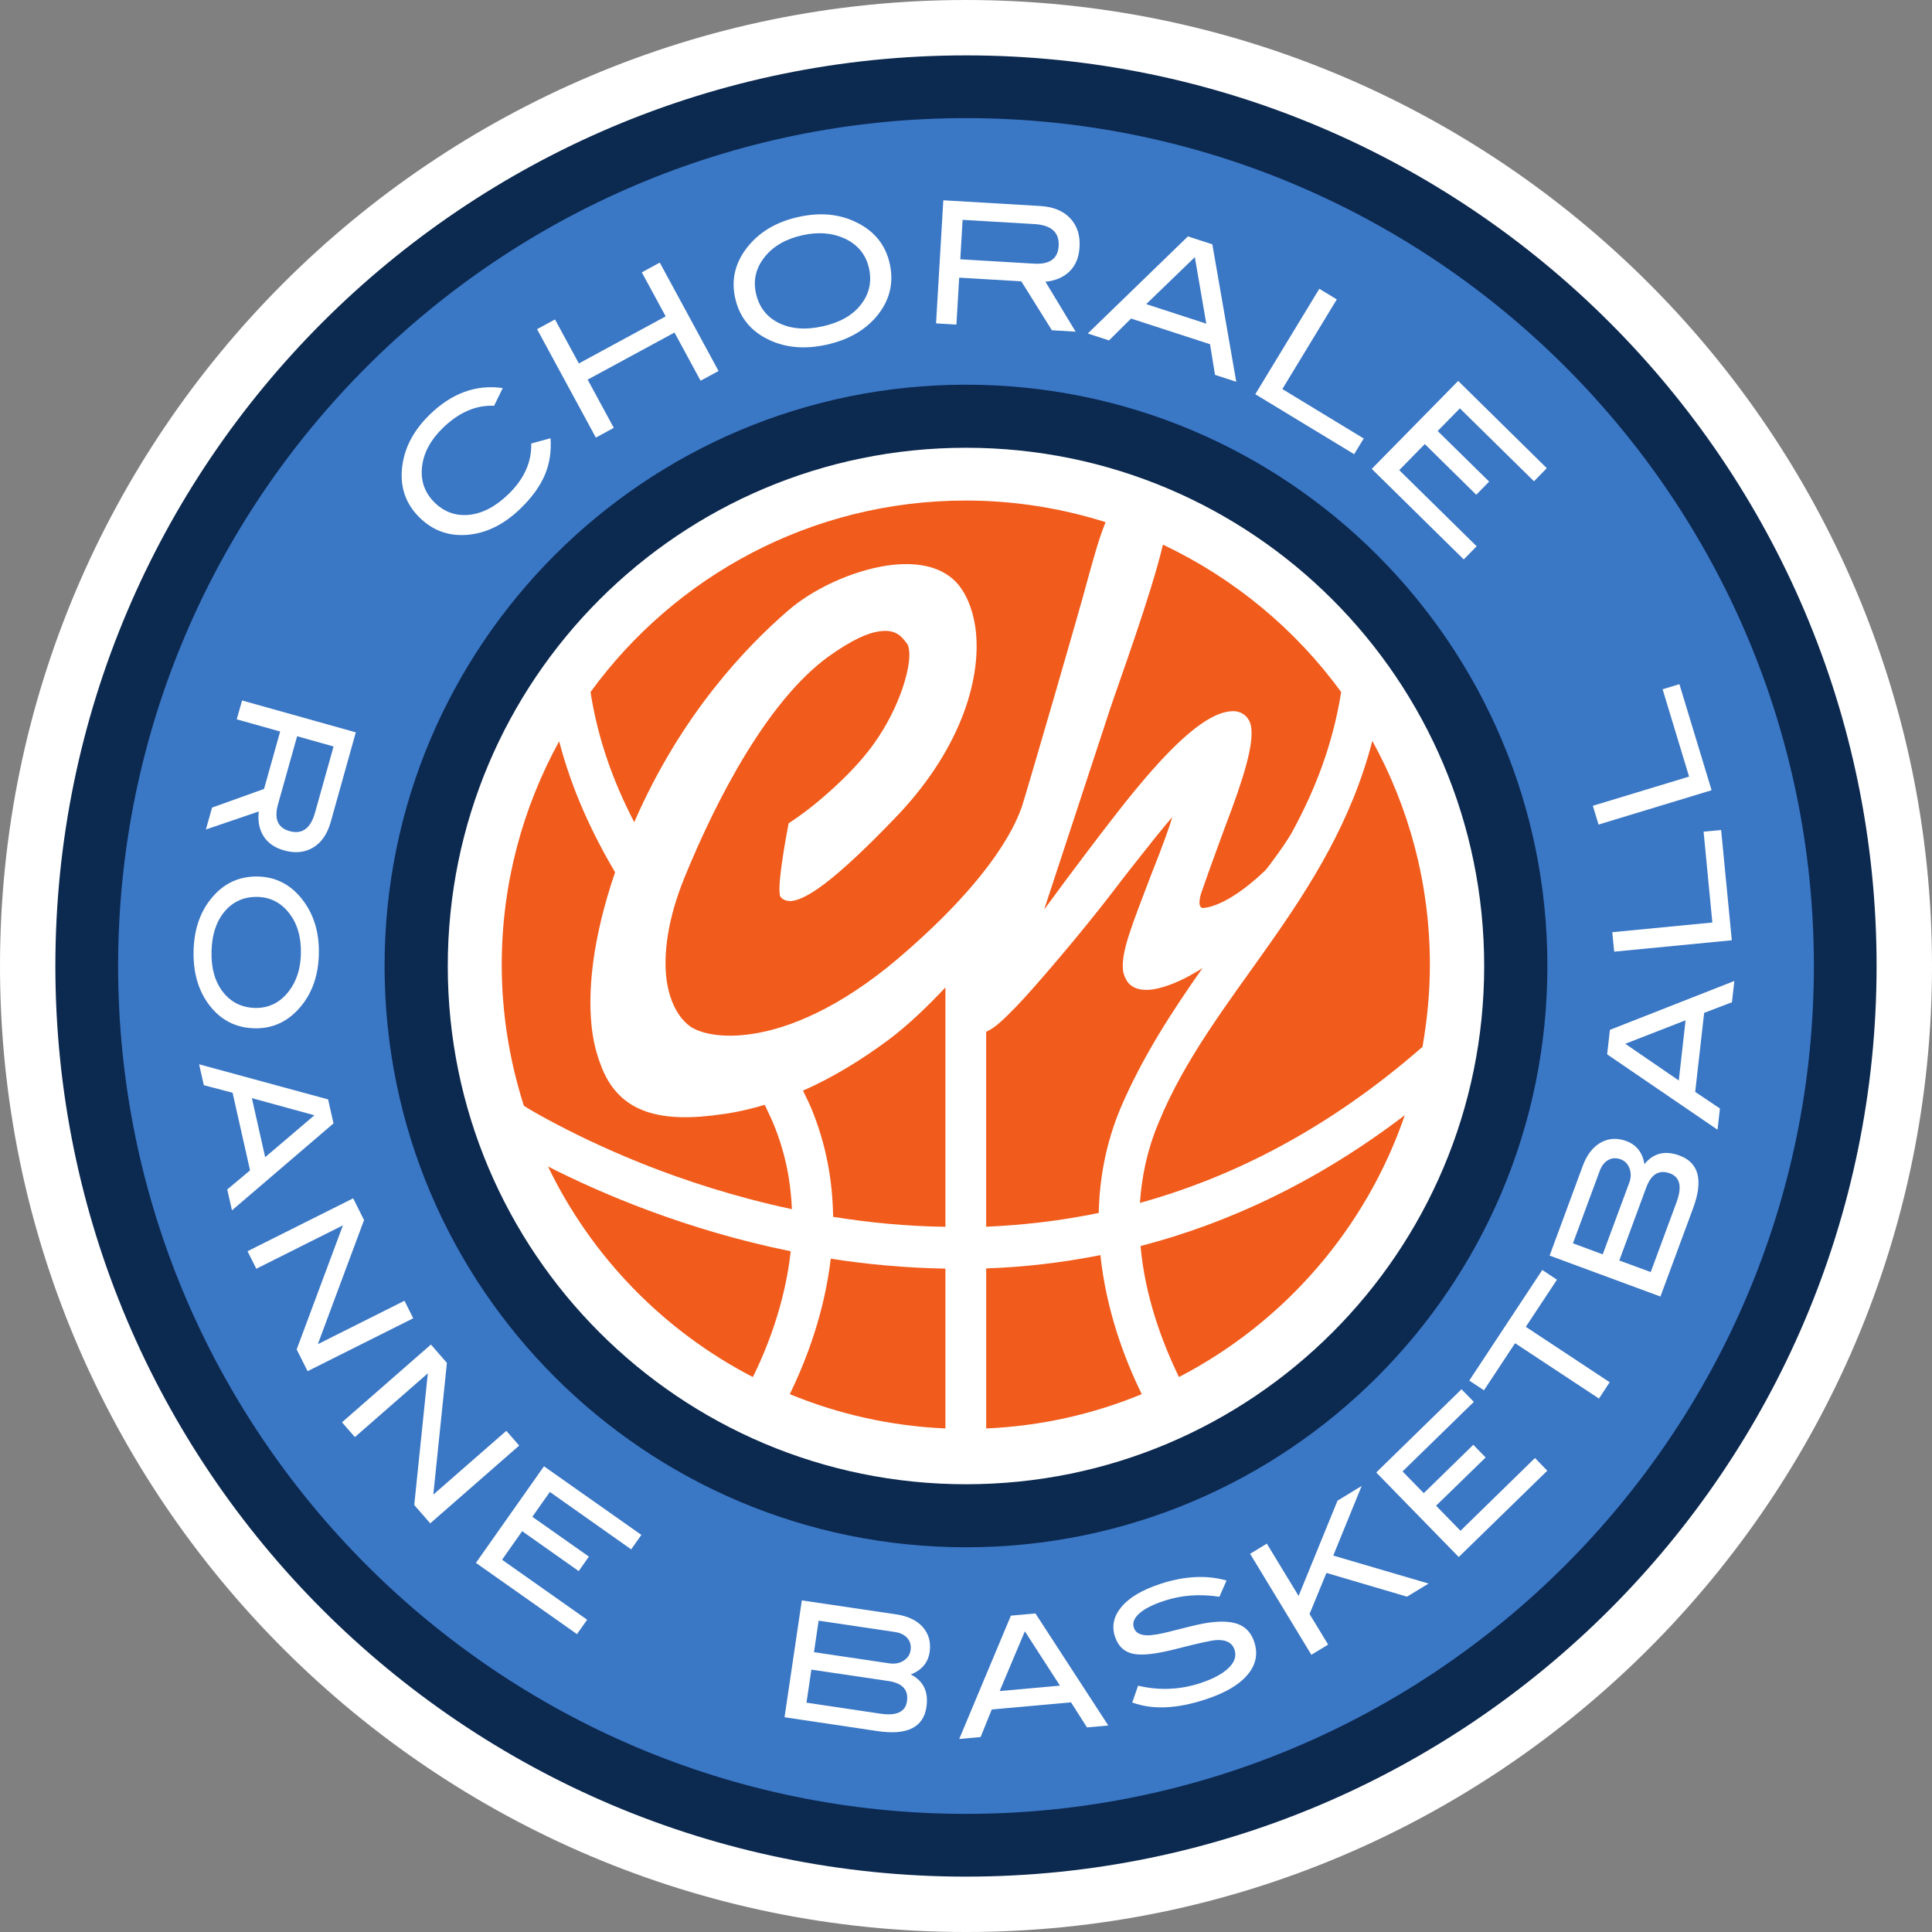 <?xml version="1.0" encoding="UTF-8" standalone="no"?>
<svg
   xmlns:dc="http://purl.org/dc/elements/1.1/"
   xmlns:cc="http://creativecommons.org/ns#"
   xmlns:rdf="http://www.w3.org/1999/02/22-rdf-syntax-ns#"
   xmlns:svg="http://www.w3.org/2000/svg"
   xmlns="http://www.w3.org/2000/svg"
   viewBox="0 0 600 600"
   height="600"
   width="600"
   xml:space="preserve"
   version="1.1"
   id="svg2"><rect x="0" y="0" width="600" height="600" fill="#808080" stroke="none"/><defs
     id="defs6" /><g
     transform="matrix(1.25,0,0,-1.25,0,600)"
     id="g10"><g
       id="g7390"><g
         id="g7383"
         transform="translate(-32.456,-697.786)"><path
           id="path60"
           style="fill:#ffffff;fill-opacity:1;fill-rule:nonzero;stroke:none"
           d="m 272.449,697.785 c -132.328,0 -239.992,107.669 -239.992,240.002 0,132.333 107.664,239.998 239.992,239.998 132.34,0 240.008,-107.665 240.008,-239.998 0,-132.333 -107.668,-240.002 -240.008,-240.002" /><path
           id="path62"
           style="fill:#3a77c5;fill-opacity:1;fill-rule:nonzero;stroke:none"
           d="m 495.11,937.786 c 0,-122.967 -99.692,-222.655 -222.661,-222.655 -122.974,0 -222.653,99.688 -222.653,222.655 0,122.971 99.68,222.651 222.653,222.651 122.97,0 222.661,-99.681 222.661,-222.651" /><path
           id="path64"
           style="fill:#0c2950;fill-opacity:1;fill-rule:nonzero;stroke:none"
           d="m 416.899,937.786 c 0,-79.806 -64.684,-144.416 -144.434,-144.416 -79.793,0 -144.458,64.61 -144.458,144.416 0,79.782 64.664,144.42 144.458,144.42 79.75,0 144.434,-64.638 144.434,-144.42" /><path
           id="path66"
           style="fill:#ffffff;fill-opacity:1;fill-rule:nonzero;stroke:none"
           d="m 401.197,937.765 c 0,-71.087 -57.622,-128.737 -128.732,-128.737 -71.141,0 -128.76,57.65 -128.76,128.737 0,71.119 57.618,128.776 128.76,128.776 71.11,0 128.732,-57.658 128.732,-128.776" /><path
           id="path88"
           style="fill:#0c2950;fill-opacity:1;fill-rule:nonzero;stroke:none"
           d="m 272.449,1148.441 c -116.155,0 -210.649,-94.503 -210.649,-210.651 0,-116.156 94.494,-210.659 210.649,-210.659 116.151,0 210.665,94.503 210.665,210.659 0,116.148 -94.514,210.651 -210.665,210.651 m 0,-436.898 c -124.744,0 -226.237,101.49 -226.237,226.247 0,124.745 101.493,226.235 226.237,226.235 124.744,0 226.241,-101.49 226.241,-226.235 0,-124.757 -101.497,-226.247 -226.241,-226.247" /></g><g
         id="g7346"
         transform="matrix(3.925,0,0,3.926,-127.407,-2739.166)"><path
           id="path68"
           style="fill:#f15b1b;fill-opacity:1;fill-rule:nonzero;stroke:none"
           d="m 67.148,746.141 c 2.764,-5.731 7.332,-10.41 12.965,-13.322 0.034,0.069 0.063,0.128 0.094,0.182 1.005,2.083 1.982,4.801 2.303,7.776 -6.68,1.357 -12.076,3.694 -15.362,5.364" /><path
           id="path70"
           style="fill:#f15b1b;fill-opacity:1;fill-rule:nonzero;stroke:none"
           d="m 82.453,731.735 c 3.059,-1.258 6.373,-2.018 9.851,-2.17 l 0,10.113 c -2.53,0.046 -4.95,0.269 -7.258,0.629 -0.397,-3.36 -1.5,-6.328 -2.593,-8.572" /><path
           id="path72"
           style="fill:#f15b1b;fill-opacity:1;fill-rule:nonzero;stroke:none"
           d="m 106.672,768.279 c 0.003,-0.027 -0.011,-0.027 -0.011,-0.027 -0.262,-0.299 -0.62,-0.74 -1.047,-1.262 -0.806,-1.02 -1.859,-2.328 -2.772,-3.538 -1.881,-2.454 -4.925,-6.035 -6.098,-7.235 -0.7,-0.707 -1.268,-1.297 -1.86,-1.548 l 0,-12.338 c 2.316,0.099 4.699,0.371 7.125,0.872 0.045,2.164 0.45,4.428 1.401,6.684 1.412,3.279 3.265,6.1 5.171,8.817 -0.122,-0.072 -0.24,-0.169 -0.359,-0.225 -1.001,-0.608 -1.952,-0.986 -2.741,-1.124 -0.775,-0.121 -1.48,0.039 -1.769,0.681 -0.084,0.152 -0.136,0.316 -0.163,0.499 -0.139,1.178 0.537,2.807 1.767,6.041 0.785,1.969 1.186,3.107 1.356,3.703" /><path
           id="path74"
           style="fill:#f15b1b;fill-opacity:1;fill-rule:nonzero;stroke:none"
           d="m 104.228,769.856 c 2.029,2.461 4.258,4.797 5.945,5.068 0.098,0.021 0.192,0.021 0.257,0.029 0.647,0.043 1.157,-0.381 1.233,-1.047 0.134,-1.121 -0.428,-3.069 -1.695,-6.375 0,0 -1.028,-2.784 -1.456,-4.042 -0.074,-0.2 -0.339,-1.12 0.229,-0.975 0.544,0.072 1.818,0.479 3.789,2.346 0.232,0.233 1.425,1.884 1.735,2.477 1.432,2.631 2.559,5.49 3.088,8.829 -2.901,3.987 -6.788,7.2 -11.28,9.329 -0.734,-3.127 -2.765,-8.653 -3.353,-10.423 -0.541,-1.634 -3.072,-9.348 -4.166,-12.671 1.433,1.97 4.174,5.617 5.674,7.455" /><path
           id="path76"
           style="fill:#f15b1b;fill-opacity:1;fill-rule:nonzero;stroke:none"
           d="m 73.135,746.314 c 2.659,-1.058 5.867,-2.11 9.453,-2.872 -0.075,1.778 -0.419,3.609 -1.186,5.442 -0.161,0.396 -0.359,0.766 -0.535,1.159 -0.809,-0.238 -1.624,-0.436 -2.471,-0.564 l -0.179,-0.022 c -3.761,-0.558 -6.616,-0.068 -7.762,3.2 -0.216,0.555 -0.375,1.17 -0.484,1.863 -0.382,2.584 0,6.08 1.423,10.238 -1.462,2.488 -2.728,5.19 -3.539,8.292 -2.305,-4.194 -3.635,-9.006 -3.635,-14.14 0,-3.117 0.504,-6.12 1.401,-8.928 0.346,-0.219 0.871,-0.525 1.584,-0.907 1.393,-0.752 3.412,-1.754 5.93,-2.761" /><path
           id="path78"
           style="fill:#f15b1b;fill-opacity:1;fill-rule:nonzero;stroke:none"
           d="m 107.088,732.819 c 6.659,3.45 11.829,9.383 14.294,16.57 -5.547,-4.232 -11.209,-6.849 -16.726,-8.281 0.282,-3.185 1.368,-6.104 2.432,-8.289" /><path
           id="path80"
           style="fill:#f15b1b;fill-opacity:1;fill-rule:nonzero;stroke:none"
           d="m 119.327,773.074 c -2.652,-10.229 -10.224,-16.046 -13.541,-24.19 -0.71,-1.692 -1.059,-3.395 -1.169,-5.046 5.887,1.629 11.953,4.691 17.884,9.875 0.298,1.69 0.469,3.425 0.469,5.197 0,5.134 -1.327,9.962 -3.643,14.164" /><path
           id="path82"
           style="fill:#f15b1b;fill-opacity:1;fill-rule:nonzero;stroke:none"
           d="m 101.322,783.34 c 0.3,1.052 0.646,2.411 1.12,3.578 -2.794,0.881 -5.766,1.367 -8.845,1.367 -9.769,0 -18.415,-4.782 -23.757,-12.119 0.484,-3.092 1.487,-5.769 2.768,-8.237 0.005,0 0.005,0.012 0.008,0.024 2.959,6.786 7.058,11.061 9.744,13.382 1.566,1.352 3.989,2.488 6.235,2.834 1.713,0.249 3.32,0.035 4.361,-1.02 0.626,-0.659 1.05,-1.644 1.236,-2.837 0.454,-3.095 -0.805,-7.592 -4.88,-11.914 -4.144,-4.335 -5.784,-5.293 -6.67,-5.445 -0.299,-0.056 -0.57,0.06 -0.679,0.152 -0.148,0.122 -0.148,0.216 -0.15,0.302 -0.114,0.863 0.44,3.784 0.547,4.353 l 0.022,0.107 0.097,0.062 c 0,0 0.835,0.524 1.918,1.441 1.078,0.919 2.398,2.151 3.368,3.513 1.698,2.356 2.418,5.03 2.227,5.999 -0.01,0.132 -0.066,0.249 -0.075,0.284 -0.323,0.43 -0.673,1.006 -1.789,0.842 -0.706,-0.089 -1.726,-0.523 -3.229,-1.598 -3.826,-2.778 -7.051,-8.939 -9.107,-13.971 -1.093,-2.676 -1.359,-4.926 -1.127,-6.57 0.224,-1.453 0.831,-2.445 1.581,-2.927 0.681,-0.41 2.004,-0.683 3.79,-0.416 2.371,0.345 5.589,1.659 9.259,4.768 6.405,5.454 7.569,8.863 7.845,9.608 0.258,0.777 3.656,12.429 4.182,14.438" /><path
           id="path84"
           style="fill:#f15b1b;fill-opacity:1;fill-rule:nonzero;stroke:none"
           d="m 88.722,754.171 c -1.729,-1.285 -3.542,-2.397 -5.435,-3.229 0.168,-0.348 0.349,-0.699 0.501,-1.055 0.982,-2.347 1.379,-4.697 1.407,-6.93 2.257,-0.364 4.637,-0.598 7.109,-0.631 l 0,15.147 c -1.074,-1.144 -2.323,-2.357 -3.582,-3.302" /><path
           id="path86"
           style="fill:#f15b1b;fill-opacity:1;fill-rule:nonzero;stroke:none"
           d="m 94.885,739.693 0,-10.128 c 3.48,0.152 6.799,0.912 9.846,2.17 -1.121,2.29 -2.249,5.337 -2.616,8.798 -2.46,-0.485 -4.878,-0.763 -7.23,-0.84" /></g><g
         id="g7358"
         transform="matrix(3.925,0,0,3.926,-127.407,-2739.166)"><path
           id="path90"
           style="fill:#ffffff;fill-opacity:1;fill-rule:nonzero;stroke:none"
           d="m 50.058,769.061 c -0.256,-0.92 -0.016,-1.486 0.727,-1.694 0.795,-0.224 1.334,0.164 1.613,1.158 l 1.177,4.197 -2.307,0.648 -1.21,-4.309 z m -4.564,-1.593 0.389,1.386 3.29,1.181 1.021,3.633 -2.748,0.771 0.337,1.194 7.2,-2.017 -1.591,-5.681 c -0.214,-0.755 -0.582,-1.293 -1.112,-1.61 -0.529,-0.316 -1.14,-0.376 -1.837,-0.181 -0.612,0.171 -1.052,0.484 -1.324,0.939 -0.255,0.424 -0.346,0.931 -0.279,1.526 l -3.346,-1.141 z" /><path
           id="path92"
           style="fill:#ffffff;fill-opacity:1;fill-rule:nonzero;stroke:none"
           d="m 48.603,756.177 c 0.872,-0.02 1.591,0.338 2.15,1.067 0.481,0.632 0.736,1.424 0.754,2.372 0.023,1.041 -0.225,1.891 -0.744,2.557 -0.52,0.666 -1.188,1.011 -2.011,1.028 -0.842,0.018 -1.534,-0.287 -2.069,-0.916 -0.532,-0.631 -0.813,-1.478 -0.833,-2.546 -0.026,-1.059 0.219,-1.911 0.729,-2.561 0.509,-0.647 1.182,-0.98 2.024,-1.001 m -0.031,-1.289 c -1.224,0.027 -2.205,0.55 -2.941,1.57 -0.64,0.898 -0.946,1.998 -0.918,3.306 0.028,1.322 0.386,2.416 1.074,3.282 0.78,0.992 1.776,1.47 2.996,1.447 1.198,-0.028 2.171,-0.56 2.919,-1.596 0.657,-0.908 0.971,-2.01 0.941,-3.305 -0.027,-1.302 -0.391,-2.386 -1.084,-3.251 -0.794,-0.994 -1.788,-1.481 -2.987,-1.453" /><path
           id="path94"
           style="fill:#ffffff;fill-opacity:1;fill-rule:nonzero;stroke:none"
           d="m 49.245,746.731 3.116,2.652 -3.957,1.085 0.841,-3.737 z m -2.101,-3.364 -0.3,1.321 1.444,1.209 -1.106,4.911 -1.82,0.478 -0.298,1.323 8.165,-2.221 0.342,-1.519 -6.427,-5.502 z" /><path
           id="path96"
           style="fill:#ffffff;fill-opacity:1;fill-rule:nonzero;stroke:none"
           d="m 51.931,733.189 -0.692,1.377 2.928,7.851 -5.483,-2.746 -0.556,1.11 6.687,3.347 0.689,-1.378 -2.926,-7.852 5.485,2.748 0.554,-1.109 -6.686,-3.348 z" /><path
           id="path98"
           style="fill:#ffffff;fill-opacity:1;fill-rule:nonzero;stroke:none"
           d="m 59.694,723.56 -1.013,1.16 0.86,8.333 -4.617,-4.035 -0.817,0.936 5.63,4.921 1.012,-1.161 -0.861,-8.336 4.621,4.037 0.816,-0.933 -5.631,-4.922 z" /><path
           id="path100"
           style="fill:#ffffff;fill-opacity:1;fill-rule:nonzero;stroke:none"
           d="m 68.983,716.549 -6.398,4.509 4.308,6.113 6.165,-4.343 -0.645,-0.915 -5.148,3.633 -1.108,-1.572 3.58,-2.519 -0.644,-0.918 -3.58,2.526 -1.272,-1.807 5.385,-3.797 -0.643,-0.91 z" /><path
           id="path102"
           style="fill:#ffffff;fill-opacity:1;fill-rule:nonzero;stroke:none"
           d="m 88.754,714.7 c 0.342,-0.05 0.641,0.005 0.896,0.164 0.257,0.162 0.405,0.381 0.448,0.662 0.046,0.304 -0.02,0.556 -0.198,0.767 -0.18,0.209 -0.445,0.339 -0.799,0.392 l -4.823,0.716 -0.294,-1.993 4.77,-0.708 z m -0.564,-3.185 c 1.02,-0.152 1.583,0.112 1.68,0.782 0.109,0.726 -0.286,1.15 -1.177,1.285 l -4.873,0.72 -0.31,-2.091 4.68,-0.696 z m 1.924,2.481 c 0.801,-0.41 1.129,-1.096 0.989,-2.059 -0.193,-1.291 -1.221,-1.801 -3.089,-1.526 l -5.894,0.878 1.095,7.395 5.978,-0.885 c 0.751,-0.113 1.312,-0.384 1.687,-0.814 0.374,-0.433 0.515,-0.954 0.425,-1.568 -0.099,-0.674 -0.499,-1.148 -1.191,-1.421" /><path
           id="path104"
           style="fill:#ffffff;fill-opacity:1;fill-rule:nonzero;stroke:none"
           d="m 99.554,713.29 -2.222,3.437 -1.593,-3.78 3.815,0.343 z m 3.06,-2.523 -1.35,-0.121 -1.009,1.586 -5.016,-0.45 -0.708,-1.746 -1.353,-0.122 3.27,7.804 1.553,0.142 4.613,-7.093 z" /><path
           id="path106"
           style="fill:#ffffff;fill-opacity:1;fill-rule:nonzero;stroke:none"
           d="m 109.646,718.912 c -1.233,0.192 -2.393,0.106 -3.486,-0.253 -0.723,-0.237 -1.252,-0.505 -1.583,-0.801 -0.331,-0.297 -0.447,-0.6 -0.346,-0.898 0.101,-0.315 0.384,-0.477 0.841,-0.485 0.331,-0.007 0.833,0.078 1.517,0.257 1.001,0.26 1.664,0.416 1.993,0.479 0.928,0.175 1.656,0.171 2.188,-0.007 0.53,-0.181 0.893,-0.566 1.085,-1.155 0.247,-0.754 0.105,-1.443 -0.429,-2.074 -0.53,-0.634 -1.418,-1.155 -2.671,-1.561 -1.812,-0.597 -3.352,-0.659 -4.625,-0.192 l 0.37,1.064 c 1.334,-0.315 2.646,-0.26 3.928,0.159 0.83,0.274 1.436,0.599 1.818,0.981 0.369,0.364 0.487,0.739 0.361,1.129 -0.15,0.451 -0.537,0.654 -1.162,0.617 -0.326,-0.023 -1.167,-0.207 -2.516,-0.555 -1.192,-0.307 -2.068,-0.419 -2.614,-0.334 -0.644,0.094 -1.067,0.463 -1.28,1.113 -0.217,0.666 -0.079,1.294 0.42,1.886 0.498,0.592 1.316,1.074 2.456,1.447 1.528,0.5 2.924,0.572 4.188,0.212 l -0.453,-1.029 z" /><path
           id="path108"
           style="fill:#ffffff;fill-opacity:1;fill-rule:nonzero;stroke:none"
           d="m 122.888,719.748 -1.367,-0.828 -5.099,1.502 -1.069,-2.6 1.177,-1.935 -1.062,-0.645 -3.878,6.39 1.059,0.643 2.011,-3.308 2.462,6.026 1.53,0.934 -1.798,-4.407 6.034,-1.772 z" /><path
           id="path110"
           style="fill:#ffffff;fill-opacity:1;fill-rule:nonzero;stroke:none"
           d="m 130.402,726.891 -5.606,-5.463 -5.222,5.351 5.396,5.266 0.783,-0.798 -4.513,-4.402 1.343,-1.375 3.136,3.061 0.781,-0.802 -3.138,-3.054 1.545,-1.585 4.715,4.604 0.78,-0.803 z" /><path
           id="path112"
           style="fill:#ffffff;fill-opacity:1;fill-rule:nonzero;stroke:none"
           d="m 131.014,738.979 -1.971,-2.983 5.308,-3.506 -0.677,-1.034 -5.312,3.504 -1.969,-2.981 -0.93,0.616 4.621,6.998 0.93,-0.614 z" /><path
           id="path114"
           style="fill:#ffffff;fill-opacity:1;fill-rule:nonzero;stroke:none"
           d="m 138.589,743.898 c 0.355,0.97 0.215,1.572 -0.425,1.81 -0.684,0.251 -1.18,-0.047 -1.497,-0.891 l -1.707,-4.623 1.989,-0.733 1.64,4.437 z m -3.001,1.21 c 0.12,0.321 0.125,0.625 0.02,0.909 -0.105,0.288 -0.292,0.478 -0.554,0.576 -0.289,0.105 -0.552,0.093 -0.791,-0.039 -0.242,-0.132 -0.423,-0.366 -0.546,-0.7 l -1.691,-4.573 1.884,-0.699 1.678,4.526 z m 0.964,1.184 c 0.57,0.701 1.309,0.881 2.219,0.543 1.227,-0.45 1.516,-1.565 0.861,-3.333 l -2.068,-5.589 -7.015,2.59 2.095,5.67 c 0.262,0.71 0.645,1.205 1.141,1.482 0.499,0.28 1.04,0.309 1.622,0.095 0.64,-0.235 1.022,-0.721 1.145,-1.458" /><path
           id="path116"
           style="fill:#ffffff;fill-opacity:1;fill-rule:nonzero;stroke:none"
           d="m 139.154,755.393 -3.816,-1.486 3.388,-2.323 0.428,3.809 z m 3.088,2.489 -0.152,-1.347 -1.759,-0.67 -0.567,-5.004 1.566,-1.047 -0.152,-1.345 -6.988,4.77 0.175,1.55 7.877,3.093 z" /><path
           id="path118"
           style="fill:#ffffff;fill-opacity:1;fill-rule:nonzero;stroke:none"
           d="m 141.406,767.435 0.675,-6.977 -7.445,-0.721 -0.121,1.232 6.334,0.613 -0.554,5.749 1.111,0.104 z" /><path
           id="path120"
           style="fill:#ffffff;fill-opacity:1;fill-rule:nonzero;stroke:none"
           d="m 138.765,776.665 2.037,-6.712 -7.157,-2.173 -0.359,1.189 6.091,1.847 -1.676,5.526 1.064,0.323 z" /><path
           id="path122"
           style="fill:#ffffff;fill-opacity:1;fill-rule:nonzero;stroke:none"
           d="m 64.284,795.403 -0.548,-1.121 c -1.153,0.051 -2.236,-0.422 -3.256,-1.415 -0.768,-0.753 -1.206,-1.565 -1.303,-2.436 -0.101,-0.871 0.148,-1.611 0.747,-2.226 0.617,-0.629 1.355,-0.905 2.215,-0.826 0.861,0.085 1.698,0.524 2.518,1.323 0.987,0.963 1.461,2.026 1.43,3.193 l 1.223,0.335 c 0.057,-0.862 -0.067,-1.639 -0.371,-2.344 -0.3,-0.702 -0.806,-1.399 -1.51,-2.086 -0.986,-0.963 -2.047,-1.519 -3.182,-1.664 -1.296,-0.162 -2.391,0.216 -3.286,1.13 -0.882,0.9 -1.221,2.005 -1.022,3.312 0.171,1.141 0.743,2.188 1.712,3.135 1.397,1.366 2.943,1.93 4.633,1.69" /><path
           id="path124"
           style="fill:#ffffff;fill-opacity:1;fill-rule:nonzero;stroke:none"
           d="m 77.944,796.483 -1.138,-0.615 -1.651,3.048 -5.497,-2.979 1.655,-3.052 -1.136,-0.616 -3.721,6.861 1.135,0.616 1.511,-2.785 5.495,2.98 -1.511,2.784 1.137,0.618 3.721,-6.86 z" /><path
           id="path126"
           style="fill:#ffffff;fill-opacity:1;fill-rule:nonzero;stroke:none"
           d="m 87.467,802.982 c -0.198,0.892 -0.737,1.533 -1.617,1.919 -0.759,0.33 -1.623,0.389 -2.591,0.175 -1.057,-0.234 -1.861,-0.696 -2.406,-1.39 -0.546,-0.691 -0.726,-1.455 -0.541,-2.288 0.189,-0.865 0.669,-1.485 1.437,-1.872 0.772,-0.384 1.701,-0.458 2.786,-0.216 1.083,0.239 1.888,0.694 2.419,1.374 0.532,0.678 0.7,1.441 0.513,2.298 m 1.313,0.292 c 0.276,-1.249 -0.012,-2.372 -0.864,-3.373 -0.752,-0.872 -1.791,-1.454 -3.124,-1.75 -1.346,-0.3 -2.546,-0.206 -3.594,0.276 -1.194,0.544 -1.928,1.437 -2.204,2.678 -0.269,1.224 0.027,2.34 0.89,3.357 0.762,0.89 1.8,1.48 3.12,1.77 1.326,0.294 2.513,0.198 3.563,-0.292 1.207,-0.556 1.944,-1.447 2.213,-2.666" /><path
           id="path128"
           style="fill:#ffffff;fill-opacity:1;fill-rule:nonzero;stroke:none"
           d="m 97.905,803.277 c 0.998,-0.062 1.521,0.312 1.566,1.116 0.053,0.859 -0.46,1.324 -1.536,1.388 l -4.543,0.267 -0.147,-2.496 4.66,-0.275 z m 2.641,-4.305 -1.503,0.089 -1.935,3.096 -3.932,0.233 -0.176,-2.971 -1.289,0.077 0.46,7.79 6.144,-0.362 c 0.82,-0.05 1.446,-0.308 1.887,-0.774 0.439,-0.471 0.642,-1.082 0.592,-1.834 -0.038,-0.661 -0.258,-1.18 -0.663,-1.558 -0.373,-0.354 -0.871,-0.563 -1.495,-0.627 l 1.91,-3.159 z" /><path
           id="path130"
           style="fill:#ffffff;fill-opacity:1;fill-rule:nonzero;stroke:none"
           d="m 108.817,799.478 -0.725,4.209 -3.078,-2.972 3.803,-1.237 z m 1.897,-3.678 -1.345,0.439 -0.315,1.938 -4.999,1.625 -1.396,-1.384 -1.345,0.438 6.339,6.144 1.547,-0.501 1.514,-8.699 z" /><path
           id="path132"
           style="fill:#ffffff;fill-opacity:1;fill-rule:nonzero;stroke:none"
           d="m 118.176,791.218 -6.257,3.796 4.052,6.672 1.107,-0.671 -3.446,-5.675 5.151,-3.129 -0.607,-0.993 z" /><path
           id="path134"
           style="fill:#ffffff;fill-opacity:1;fill-rule:nonzero;stroke:none"
           d="m 125.114,784.559 -5.824,5.73 5.471,5.566 5.609,-5.522 -0.811,-0.828 -4.69,4.613 -1.406,-1.433 3.259,-3.202 -0.817,-0.832 -3.256,3.207 -1.619,-1.649 4.901,-4.818 -0.817,-0.832 z" /></g></g></g></svg>